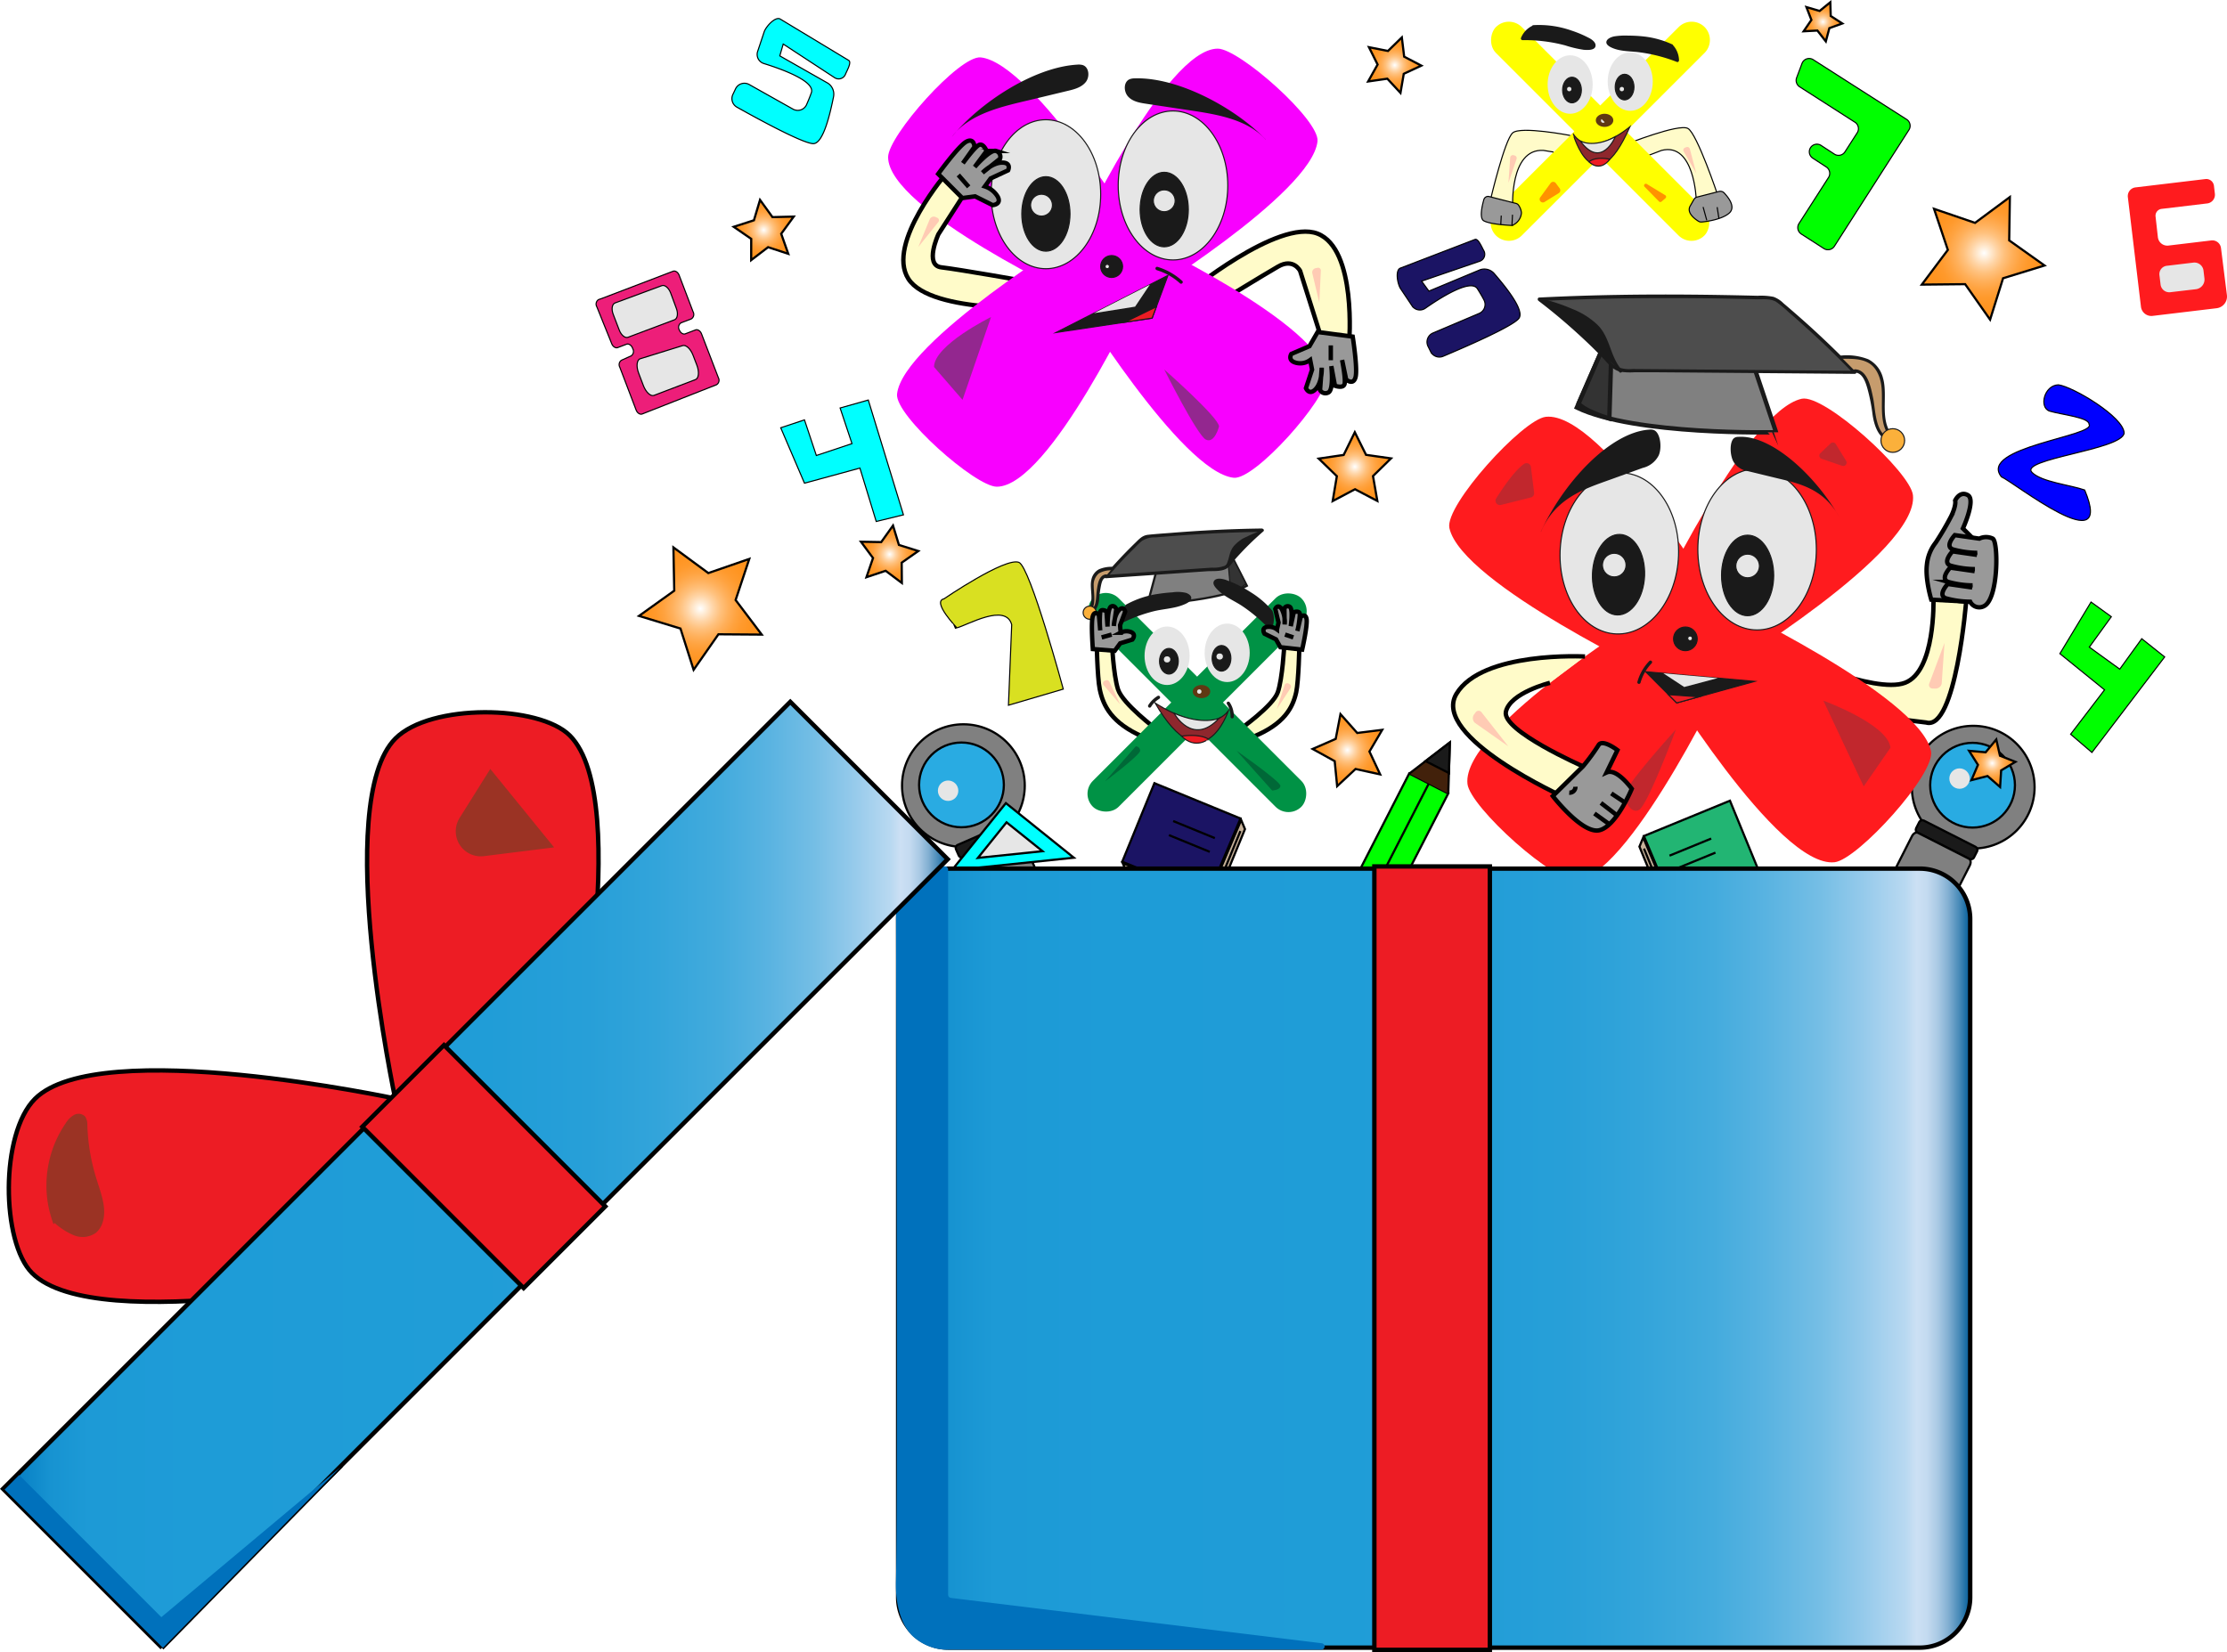 <svg xmlns="http://www.w3.org/2000/svg" xmlns:xlink="http://www.w3.org/1999/xlink" viewBox="0 0 508.09 377.01"><defs><style>.cls-1,.cls-30,.cls-37{fill:gray;}.cls-1,.cls-10,.cls-11,.cls-12,.cls-2,.cls-20,.cls-21,.cls-24,.cls-27,.cls-3,.cls-39,.cls-40,.cls-41,.cls-42,.cls-43,.cls-44,.cls-45,.cls-46,.cls-47,.cls-48,.cls-49,.cls-5,.cls-50,.cls-51,.cls-52,.cls-53,.cls-54,.cls-56,.cls-58,.cls-6,.cls-7,.cls-8,.cls-9{stroke:#000;}.cls-1,.cls-10,.cls-11,.cls-12,.cls-14,.cls-17,.cls-18,.cls-19,.cls-2,.cls-20,.cls-21,.cls-24,.cls-27,.cls-3,.cls-30,.cls-31,.cls-34,.cls-37,.cls-38,.cls-39,.cls-40,.cls-41,.cls-42,.cls-43,.cls-44,.cls-45,.cls-46,.cls-47,.cls-48,.cls-49,.cls-5,.cls-50,.cls-51,.cls-52,.cls-53,.cls-54,.cls-56,.cls-58,.cls-6,.cls-7,.cls-8,.cls-9{stroke-miterlimit:10;}.cls-1,.cls-10,.cls-11,.cls-2,.cls-3,.cls-30,.cls-39,.cls-40,.cls-41,.cls-42,.cls-43,.cls-44,.cls-45,.cls-46,.cls-47,.cls-5,.cls-6,.cls-7,.cls-8,.cls-9{stroke-width:0.5px;}.cls-14,.cls-16,.cls-2{fill:#1a1a1a;}.cls-3{fill:#29abe2;}.cls-18,.cls-4,.cls-54,.cls-9{fill:#e6e6e6;}.cls-5{fill:#22b573;}.cls-6{fill:#c7b299;}.cls-52,.cls-7{fill:#1b1464;}.cls-50,.cls-8{fill:aqua;}.cls-10,.cls-51{fill:lime;}.cls-11{fill:#42210b;}.cls-12,.cls-24{fill:#fffbc9;}.cls-12,.cls-14,.cls-17,.cls-18,.cls-19,.cls-20,.cls-21,.cls-31,.cls-34,.cls-48,.cls-49,.cls-50,.cls-51,.cls-52,.cls-53,.cls-54{stroke-width:0.25px;}.cls-13{fill:#ff0;}.cls-14,.cls-17,.cls-18,.cls-19,.cls-30,.cls-31,.cls-34,.cls-37,.cls-38{stroke:#1a1a1a;}.cls-15{fill:#603813;}.cls-17{fill:#8e272d;}.cls-19,.cls-56{fill:#ed1c24;}.cls-20,.cls-27{fill:#999;}.cls-21,.cls-58{fill:#fff;}.cls-22{fill:#ff9200;}.cls-23{fill:#ffcbb4;}.cls-25{fill:#f800ff;}.cls-26{fill:#93278f;}.cls-28{fill:#009245;}.cls-29{fill:#006837;}.cls-31,.cls-38{fill:#333;}.cls-32{fill:#4d4d4d;}.cls-33{fill:#c69c6d;}.cls-34{fill:#fbb03b;}.cls-35{fill:#ff1b1e;}.cls-36{fill:#c1272d;}.cls-39{fill:url(#Verano);}.cls-40{fill:url(#Verano-2);}.cls-41{fill:url(#Verano-3);}.cls-42{fill:url(#Verano-4);}.cls-43{fill:url(#Verano-5);}.cls-44{fill:url(#Verano-6);}.cls-45{fill:url(#Verano-7);}.cls-46{fill:url(#Verano-8);}.cls-47{fill:url(#Verano-9);}.cls-48{fill:#d9e021;}.cls-49{fill:blue;}.cls-53{fill:#ed1e79;}.cls-55{fill:url(#Degradado_sin_nombre_4);}.cls-57{fill:#0071bc;}.cls-59{fill:#9b3324;}.cls-60{fill:url(#Degradado_sin_nombre_4-2);}</style><radialGradient id="Verano" cx="159.79" cy="138.89" r="13.99" gradientUnits="userSpaceOnUse"><stop offset="0" stop-color="#fff"/><stop offset="0.09" stop-color="#ffedd8"/><stop offset="0.21" stop-color="#ffd5a7"/><stop offset="0.33" stop-color="#ffc17d"/><stop offset="0.46" stop-color="#ffb05b"/><stop offset="0.59" stop-color="#ffa340"/><stop offset="0.72" stop-color="#ff9a2d"/><stop offset="0.86" stop-color="#ff9522"/><stop offset="1" stop-color="#ff931e"/></radialGradient><radialGradient id="Verano-2" cx="458.96" cy="57.98" r="13.99" gradientTransform="translate(34.33 -139.73) rotate(18.07)" xlink:href="#Verano"/><radialGradient id="Verano-3" cx="202.97" cy="126.49" r="6.54" xlink:href="#Verano"/><radialGradient id="Verano-4" cx="309.11" cy="106.5" r="8.05" xlink:href="#Verano"/><radialGradient id="Verano-5" cx="454.53" cy="174.17" r="5.36" xlink:href="#Verano"/><radialGradient id="Verano-6" cx="174.24" cy="52.49" r="6.85" xlink:href="#Verano"/><radialGradient id="Verano-7" cx="318.21" cy="14.87" r="6.2" xlink:href="#Verano"/><radialGradient id="Verano-8" cx="415.91" cy="4.98" r="4.44" xlink:href="#Verano"/><radialGradient id="Verano-9" cx="307.41" cy="171.19" r="8.08" xlink:href="#Verano"/><linearGradient id="Degradado_sin_nombre_4" x1="204.91" y1="287.12" x2="449.5" y2="287.12" gradientUnits="userSpaceOnUse"><stop offset="0" stop-color="#0075be"/><stop offset="0" stop-color="#0177bf"/><stop offset="0.03" stop-color="#0e88ca"/><stop offset="0.05" stop-color="#1793d1"/><stop offset="0.09" stop-color="#1d9ad6"/><stop offset="0.21" stop-color="#1e9cd7"/><stop offset="0.51" stop-color="#209dd7"/><stop offset="0.62" stop-color="#279fd8"/><stop offset="0.69" stop-color="#32a4da"/><stop offset="0.76" stop-color="#43abdd"/><stop offset="0.81" stop-color="#59b3e1"/><stop offset="0.86" stop-color="#75bee5"/><stop offset="0.9" stop-color="#95caeb"/><stop offset="0.94" stop-color="#b9d9f1"/><stop offset="0.95" stop-color="#cce0f4"/><stop offset="0.96" stop-color="#c3daf0"/><stop offset="0.97" stop-color="#a9c9e4"/><stop offset="0.98" stop-color="#80aed1"/><stop offset="0.99" stop-color="#4689b7"/><stop offset="1" stop-color="#005b97"/></linearGradient><linearGradient id="Degradado_sin_nombre_4-2" x1="0.71" y1="267.92" x2="216.22" y2="267.92" gradientTransform="translate(221.22 1.78) rotate(45)" xlink:href="#Degradado_sin_nombre_4"/></defs><g id="Capa_2" data-name="Capa 2"><g id="Capa_1-2" data-name="Capa 1"><circle class="cls-1" cx="219.8" cy="179.29" r="14"/><rect class="cls-2" x="217.81" y="190.04" width="14.79" height="3.11" rx="0.75" transform="translate(-57.99 106.56) rotate(-23.68)"/><path class="cls-1" d="M219.57,197.18l10.21,23.27c.28.65.87,1,1.3.84l12-5.25c.43-.19.55-.87.26-1.53l-10.2-23.26c-.29-.66-.87-1-1.3-.85l-12,5.25C219.4,195.84,219.29,196.53,219.57,197.18Z"/><circle class="cls-3" cx="219.36" cy="179.12" r="9.67"/><circle class="cls-4" cx="216.31" cy="180.45" r="2.33"/><circle class="cls-1" cx="450.19" cy="179.64" r="14"/><rect class="cls-2" x="442.55" y="184.23" width="3.11" height="14.79" rx="0.75" transform="translate(72.19 500.87) rotate(-63.08)"/><path class="cls-1" d="M436.22,190.82l-11.5,22.65c-.33.64-.25,1.34.17,1.55l11.67,5.92c.41.21,1-.13,1.34-.77l11.5-22.65c.33-.64.25-1.33-.17-1.54l-11.67-5.93C437.14,189.84,436.54,190.19,436.22,190.82Z"/><circle class="cls-3" cx="450.04" cy="179.19" r="9.67"/><circle class="cls-4" cx="447.07" cy="177.68" r="2.33"/><polygon class="cls-5" points="375.05 190.79 394.69 182.73 402.04 200.65 382.58 208.63 375.05 190.79"/><polyline class="cls-6" points="381.55 211.54 400.8 203.64 401.91 201 382.44 208.98 381.55 211.54 374.04 193.21 374.9 191.13 382.44 208.98"/><line class="cls-7" x1="380.9" y1="195.27" x2="390.41" y2="191.37"/><line class="cls-7" x1="382.06" y1="198.4" x2="391.38" y2="194.58"/><line class="cls-7" x1="382.71" y1="209.78" x2="400.49" y2="202.49"/><line class="cls-7" x1="375.07" y1="193.65" x2="381.11" y2="208.37"/><polygon class="cls-7" points="283.02 186.79 263.38 178.73 256.04 196.65 275.49 204.63 283.02 186.79"/><polyline class="cls-6" points="276.52 207.54 257.27 199.64 256.16 197 275.63 204.98 276.52 207.54 284.04 189.21 283.17 187.13 275.63 204.98"/><line class="cls-7" x1="277.17" y1="191.27" x2="267.66" y2="187.37"/><line class="cls-7" x1="276.01" y1="194.4" x2="266.69" y2="190.58"/><line class="cls-7" x1="275.36" y1="205.78" x2="257.58" y2="198.49"/><line class="cls-7" x1="283" y1="189.65" x2="276.96" y2="204.37"/><polygon class="cls-8" points="217.14 198.63 229.49 183.28 245 195.74 217.14 198.63"/><polygon class="cls-9" points="223.11 195.78 229.64 187.66 237.85 194.25 223.11 195.78"/><rect class="cls-10" x="302.12" y="188.41" width="32.76" height="10" transform="translate(1.12 388.64) rotate(-62.87)"/><polyline class="cls-11" points="330.42 181.11 330.78 169.44 321.52 176.55"/><polygon class="cls-2" points="330.57 176.42 325.24 173.69 330.78 169.44 330.57 176.42"/><line class="cls-10" x1="311.22" y1="207.61" x2="325.97" y2="178.83"/><circle class="cls-4" cx="246.62" cy="210.82" r="0.5"/><circle class="cls-4" cx="258.62" cy="210.82" r="0.5"/><path class="cls-12" d="M387,45.56s-.41-13.14-7.91-11.24l-6.39,2.45-2-3.73s12.31-4.93,14.41-3.72,6.81,15.28,6.81,15.28Z"/><rect class="cls-13" x="331.45" y="25.79" width="67.27" height="8.34" rx="4.17" transform="translate(128.11 -249.38) rotate(45)"/><path class="cls-13" d="M383,6.17a4.19,4.19,0,0,1,5.9,0h0a4.19,4.19,0,0,1,0,5.9L347.2,53.74a4.19,4.19,0,0,1-5.9,0h0a4.19,4.19,0,0,1,0-5.9"/><ellipse class="cls-4" cx="358.23" cy="19.29" rx="5.14" ry="6.67"/><ellipse class="cls-14" cx="358.65" cy="20.54" rx="2.14" ry="2.92"/><ellipse class="cls-4" cx="371.94" cy="18.62" rx="5.14" ry="6.67"/><ellipse class="cls-14" cx="370.65" cy="19.87" rx="2.14" ry="2.92"/><ellipse class="cls-15" cx="366.08" cy="27.46" rx="2" ry="1.5"/><path class="cls-4" d="M366.11,27.88a.49.49,0,1,1-.7-.7"/><path class="cls-16" d="M381.27,10.42c-3.74-1.77-7.7-2-11.83-1.87A3.55,3.55,0,0,0,367,9.3a.55.55,0,0,0-.2.32c0,.24.18.44.39.57,1.5,1,3.4,1,5.19,1.17a35.89,35.89,0,0,1,10.26,2.38,5.77,5.77,0,0,0-1.38-3.32"/><path class="cls-16" d="M381.46,10.1A20.8,20.8,0,0,0,375,8.32a31.75,31.75,0,0,0-3.51-.19,16.12,16.12,0,0,0-3.18.17c-.62.12-1.67.49-1.81,1.22s.89,1.23,1.45,1.46c2,.83,4.32.67,6.43,1a36.62,36.62,0,0,1,8.22,2.16c.23.1.46-.14.47-.36a5.29,5.29,0,0,0-1.49-3.59c-.36-.31-.89.21-.53.53a4.54,4.54,0,0,1,1.27,3.06l.48-.36a36.3,36.3,0,0,0-7.64-2.07c-1.16-.19-2.33-.3-3.5-.39a10.33,10.33,0,0,1-3.56-.69,2.28,2.28,0,0,1-.67-.36c-.33-.42.26-.59.56-.71a5.66,5.66,0,0,1,1.79-.25c1.23,0,2.46,0,3.69,0a21.14,21.14,0,0,1,7.66,1.8c.43.2.81-.44.38-.64Z"/><path class="cls-16" d="M349.86,6.16c4.12-.34,7.91.81,11.72,2.42a3.58,3.58,0,0,1,2,1.56.59.59,0,0,1,.06.37c-.05.23-.32.34-.56.39-1.75.39-3.54-.24-5.26-.73a35.5,35.5,0,0,0-10.45-1.39,5.75,5.75,0,0,1,2.47-2.62"/><path class="cls-16" d="M349.86,6.53a20.78,20.78,0,0,1,7.43.88c1.14.33,2.26.74,3.36,1.18a11.67,11.67,0,0,1,1.61.73,2.76,2.76,0,0,1,.67.51c.53.57,0,.76-.56.8a10.67,10.67,0,0,1-3.86-.66c-1.19-.34-2.38-.66-3.6-.89a36.41,36.41,0,0,0-7.52-.67l.36.47A4.61,4.61,0,0,1,350,6.52c.45-.17.26-.9-.19-.73A5.29,5.29,0,0,0,347,8.68a.38.38,0,0,0,.36.48,36,36,0,0,1,9.75,1.2,25.43,25.43,0,0,0,4.2,1c.69.06,2.44.19,2.69-.76s-1-1.72-1.6-2A25.12,25.12,0,0,0,358.61,7a22.31,22.31,0,0,0-8.75-1.26c-.48,0-.49.79,0,.75Z"/><path class="cls-17" d="M371.86,28.93s-9,7.74-13,1.54C358.88,30.47,363.65,47.64,371.86,28.93Z"/><path class="cls-18" d="M368.53,31.21s-3.16,7.58-8,.95C360.53,32.16,363.38,33.94,368.53,31.21Z"/><path class="cls-19" d="M367.29,36.34s-3.08-.76-4.77.57C362.52,36.91,364.84,39.5,367.29,36.34Z"/><circle class="cls-4" cx="358.02" cy="20.33" r="0.5"/><circle class="cls-4" cx="370.02" cy="20.33" r="0.5"/><path class="cls-12" d="M358.24,30.91s-11.29-2.18-13.12-.59-5,15-5,15l5,2s-.72-13.44,7-13l2.32.38"/><path class="cls-20" d="M339.77,44.86a1,1,0,0,0-1.23.69c-.42,1.49-1.05,4.28,0,4.85,1.43.78,5.42,1,6.42,1.05a3.37,3.37,0,0,0,2.16-2.9,3.73,3.73,0,0,0-.66-1.72,1,1,0,0,0-.59-.41Z"/><line class="cls-21" x1="344.95" y1="51.45" x2="345.08" y2="49"/><line class="cls-21" x1="342.4" y1="51.25" x2="342.51" y2="49.2"/><path class="cls-20" d="M392.22,43.69a1.19,1.19,0,0,1,1.12.31c.94,1,2.79,3.24,1.15,4.66s-5.18,1.93-6.29,2a1.11,1.11,0,0,1-.69-.17c-.81-.5-2.78-1.93-1.89-3.48l.86-1.5a1.13,1.13,0,0,1,.72-.54Z"/><line class="cls-21" x1="389.4" y1="50.28" x2="388.56" y2="47.23"/><line class="cls-21" x1="392.17" y1="49.84" x2="391.77" y2="47.27"/><path class="cls-22" d="M353.75,41.82,351.43,45a.74.74,0,0,0,1,1.07l3.21-2a.75.75,0,0,0,.2-1.08l-.89-1.2A.74.74,0,0,0,353.75,41.82Z"/><path class="cls-22" d="M375.17,42.58,378.52,46a.42.42,0,0,0,.56,0l.91-.78a.41.41,0,0,0-.06-.66l-4.25-2.59A.41.41,0,0,0,375.17,42.58Z"/><path class="cls-23" d="M345.35,35.42a.62.62,0,0,0-.8.55l-.4,5.77L346,36.3a.62.62,0,0,0-.4-.8Z"/><path class="cls-23" d="M384.49,33.67a.62.62,0,0,0-.36.9l2.88,5L385.54,34a.61.61,0,0,0-.78-.43Z"/><path class="cls-24" d="M270.76,67s20.82-17.18,29.84-13.68,7.2,25.07,7.2,25.07-2.7,3.58-5.94,0l-5.24-16.57s-1.52-3-5-1-13.16,7.95-13.16,7.95Z"/><path class="cls-25" d="M246.53,68.38s-43.91-20.44-43.91-32.52c0-4.88,16.28-23.28,21.14-22.76,12,1.27,36.59,41.46,36.59,41.46L246.52,68.39"/><path class="cls-25" d="M245.3,55s20.45-43.9,32.53-43.9c4.88,0,23.28,16.28,22.76,21.14-1.28,12-41.46,36.58-41.46,36.58L245.3,55"/><path class="cls-25" d="M258.72,53.75s43.9,20.45,43.9,32.52c0,4.89-16.28,23.28-21.14,22.76-12-1.27-36.58-41.46-36.58-41.46l13.83-13.83"/><ellipse class="cls-18" cx="267.62" cy="42.32" rx="12.5" ry="17"/><ellipse class="cls-14" cx="265.62" cy="47.82" rx="5.5" ry="8.5"/><circle class="cls-18" cx="265.62" cy="45.82" r="2.5"/><path class="cls-16" d="M217.26,31.13c6.28-7.7,18.6-15.81,28.53-16.38a3.45,3.45,0,0,1,1.2.09c1.5.45,1.7,2.7.71,3.91s-2.63,1.65-4.16,2l-8.31,2c-6.5,1.54-13.92,3.09-18,8.4"/><path class="cls-16" d="M288.76,31.82c-6.9-7.16-19.86-14.21-29.8-13.94a3.44,3.44,0,0,0-1.19.18c-1.46.58-1.46,2.83-.37,4s2.75,1.42,4.3,1.65l8.45,1.27c6.61,1,14.13,1.92,18.61,6.88"/><path class="cls-26" d="M226.12,76.92s-13,6.4-13,11.4l6.5,7.5Z"/><path class="cls-26" d="M265.62,84.32s12.5,11,12.5,13c0,0-1,4-3,3S265.62,84.32,265.62,84.32Z"/><path class="cls-24" d="M239.42,70.17s-26.95,1.61-32.17-6.53,9-24.5,9-24.5,4.29-1.3,4.8,3.5l-6.95,10.81s-3.3,7.1.67,7.56,19.51,3.2,19.51,3.2Z"/><path class="cls-27" d="M308.62,76.82s1.17,7.37.64,9.29-2.13.51-2.13.51l-.93-4.47s.86,4.39.56,5.49-2.19.39-2.19.39l-.83-4.48s.59,5.35-.64,6a1.39,1.39,0,0,1-1.93-.54l.38-5.08s.16,3.15-1.34,4.81-2.26-.16-2.26-.16l1.4-4.22-.43-2.2a3.83,3.83,0,0,1-3.3.61c-1.93-.54-1-2-1-2l4.14-1.77,1.86-3.23Z"/><path class="cls-25" d="M259.94,67.16s-20.45,43.91-32.52,43.91c-4.89,0-23.28-16.28-22.76-21.14,1.27-12,41.46-36.59,41.46-36.59L260,67.17"/><circle class="cls-14" cx="253.62" cy="60.82" r="2.5"/><circle class="cls-18" cx="252.62" cy="60.82" r="0.5"/><ellipse class="cls-18" cx="238.62" cy="44.32" rx="12.5" ry="17"/><ellipse class="cls-14" cx="238.62" cy="48.82" rx="5.5" ry="8.5"/><circle class="cls-18" cx="237.62" cy="46.82" r="2.5"/><polygon class="cls-14" points="240.94 75.88 262.86 72.6 266.47 62.85 240.94 75.88"/><path class="cls-16" d="M263.89,61.65a13.73,13.73,0,0,1,5.31,3c.36.33.89-.2.54-.53a14.62,14.62,0,0,0-5.65-3.22.37.37,0,0,0-.2.72Z"/><polygon class="cls-19" points="256.63 73.53 263.82 70 262.86 72.6 256.63 73.53"/><polygon class="cls-4" points="249.59 71.47 258.97 69.98 262.33 64.97 249.59 71.47"/><path class="cls-27" d="M214.05,39.69s4.67-6.45,6.45-7.37,1.82,1.2,1.82,1.2l-2.64,3.73s2.63-3.62,3.64-4.15,1.77,1.34,1.77,1.34l-2.71,3.66s3.51-4.08,4.86-3.65a1.38,1.38,0,0,1,.92,1.77l-4,3.19s2.2-2.27,4.44-2.3S230,38.87,230,38.87l-4,1.86-1.31,1.81a5.31,5.31,0,0,1,2.95,2.36c.92,1.78-1.17,1.91-1.17,1.91l-4-2-2.91.39Z"/><path class="cls-26" d="M226.1,72.35s-13,6.4-13,11.4l6.5,7.5Z"/><line class="cls-24" x1="218.64" y1="39.93" x2="221.01" y2="42.64"/><line class="cls-24" x1="303.62" y1="78.82" x2="303.62" y2="82.21"/><path class="cls-23" d="M213.46,49.53a1,1,0,0,0-1.31.43l-2.65,6.42,4.57-5.7a.62.62,0,0,0-.27-1Z"/><path class="cls-23" d="M300.19,61.19a1,1,0,0,0-.8,1.12L301,69.06l.35-7.29a.63.63,0,0,0-.81-.65Z"/><path class="cls-24" d="M282.74,166.54s7.71-5.42,8.79-8.57S293,147.34,293,147.34s2.46-1.21,3.45,0c0,0-.15,8-.72,10.63-.8,3.62-2.79,7.25-9.72,10.13Z"/><path class="cls-24" d="M263.88,166.45s-7.71-5.78-8.8-9.12S253.64,146,253.64,146s-2.46-1.28-3.45,0c0,0,.15,8.56.72,11.31.79,3.85,2.79,7.7,9.73,10.77Z"/><rect class="cls-28" x="239.49" y="156.15" width="67.27" height="8.34" rx="4.17" transform="translate(193.36 -146.17) rotate(45)"/><rect class="cls-28" x="239.49" y="156.15" width="67.27" height="8.34" rx="4.17" transform="translate(579.61 80.55) rotate(135)"/><ellipse class="cls-4" cx="266.27" cy="149.65" rx="5.14" ry="6.67"/><ellipse class="cls-14" cx="266.69" cy="150.9" rx="2.14" ry="2.92"/><ellipse class="cls-18" cx="266.27" cy="150.48" rx="0.86" ry="0.83"/><ellipse class="cls-4" cx="279.98" cy="148.98" rx="5.14" ry="6.67"/><ellipse class="cls-14" cx="278.69" cy="150.23" rx="2.14" ry="2.92"/><ellipse class="cls-18" cx="278.27" cy="149.82" rx="0.86" ry="0.83"/><path class="cls-17" d="M263.53,160.42s11.74,8,16.7,1.84C280.23,162.26,274.51,179.36,263.53,160.42Z"/><path class="cls-18" d="M267.86,162.77s4.23,7.68,10.28,1.14C278.14,163.91,274.53,165.63,267.86,162.77Z"/><path class="cls-19" d="M269.57,168s3.93-.7,6.14.68C275.71,168.63,272.79,171.17,269.57,168Z"/><path class="cls-16" d="M279.92,160.68a4.8,4.8,0,0,1,.82,2.89.38.38,0,0,0,.37.38.39.39,0,0,0,.38-.38,5.51,5.51,0,0,0-.92-3.27.4.4,0,0,0-.52-.14.39.39,0,0,0-.13.52Z"/><path class="cls-16" d="M264.16,158.79a6.5,6.5,0,0,0-2.19,2.14.39.39,0,0,0,.14.52.38.38,0,0,0,.51-.14,2.33,2.33,0,0,1,.17-.26l.09-.14.05-.06s0,0,0,0a4.41,4.41,0,0,1,.46-.51,5.76,5.76,0,0,1,.53-.47l0,0,.08-.07.15-.1.35-.23a.4.4,0,0,0,.13-.52.39.39,0,0,0-.51-.13Z"/><ellipse class="cls-15" cx="274.12" cy="157.82" rx="2" ry="1.5"/><circle class="cls-4" cx="273.62" cy="157.82" r="0.5"/><path class="cls-29" d="M252.12,178.32l7-8a1,1,0,0,1,1,1C260.12,172.32,252.12,178.32,252.12,178.32Z"/><path class="cls-29" d="M282.12,171.32s10,7,10,8-1.88,1.08-1.88,1.08Z"/><path class="cls-30" d="M280.56,126s-8.17,5.1-16.23,2.46l-2.54,9.46s16.24-.61,22.68-4.24Z"/><path class="cls-31" d="M280,126.28l.54-.31,3.68,7.22s-.31.77-3.42,1.95Z"/><path class="cls-32" d="M288,121c-8.67.09-17.33.64-26.06,1.42a2.86,2.86,0,0,0-.88.16,2.08,2.08,0,0,0-.64.47,107.78,107.78,0,0,0-8.11,8.54l26.25-1.82a1.84,1.84,0,0,0,.74-.14,3.7,3.7,0,0,0,.87-.55A60.54,60.54,0,0,1,288,121"/><path class="cls-16" d="M288,120.61c-7,.08-13.93.44-20.88,1-1.72.13-3.46.25-5.18.43-1.37.15-2.05,1-3,1.91q-3.62,3.52-6.9,7.37c-.19.23-.08.67.27.64l23-1.59c1.36-.09,3.11.1,4.36-.52,1-.5,1.58-1.6,2.29-2.41a66.39,66.39,0,0,1,6.27-6.17c.37-.32-.17-.85-.53-.53a66.84,66.84,0,0,0-5.9,5.76c-.72.8-1.44,2.08-2.38,2.62a7.1,7.1,0,0,1-2.88.42l-2.72.18-21.54,1.49.26.64q3-3.57,6.39-6.87a18.3,18.3,0,0,1,1.55-1.5,5.34,5.34,0,0,1,3.16-.84c1.64-.14,3.29-.27,4.93-.39,6.45-.48,12.92-.8,19.4-.87a.38.38,0,0,0,0-.75Z"/><path class="cls-33" d="M253.78,129.72a5.25,5.25,0,0,0-3.57,1,4,4,0,0,0-1,2.85c0,1,.17,2.07.14,3.1a3.93,3.93,0,0,1-1.07,2.84,1.93,1.93,0,0,0,1.81-1.28,6.93,6.93,0,0,0,.39-2.32,17.81,17.81,0,0,1,.45-2.82c.19-.78.63-1.7,1.43-1.71"/><path class="cls-16" d="M253.78,129.35a7.28,7.28,0,0,0-3.06.57A3.44,3.44,0,0,0,249,132.3c-.52,2.2.87,5.18-1,7a.38.38,0,0,0,.26.64c1.76.08,2.4-1.78,2.52-3.21a23.53,23.53,0,0,1,.39-3c.13-.63.35-1.83,1.17-1.9.48,0,.48-.79,0-.75-1.65.13-1.91,2.31-2.1,3.58-.14.93-.12,1.9-.31,2.83s-.7,1.77-1.67,1.72l.27.64c1.71-1.66,1-4.11,1-6.2a3.38,3.38,0,0,1,1.18-2.8,5.47,5.47,0,0,1,3.05-.69c.49,0,.49-.77,0-.75Z"/><circle class="cls-34" cx="248.62" cy="139.82" r="1.5"/><path class="cls-16" d="M279.2,129.76c1.57-1.93.87-3.81,2.67-5.54A9.12,9.12,0,0,1,283.4,123a8.67,8.67,0,0,1,1-.49,20,20,0,0,1,3.44-1.39"/><path class="cls-16" d="M257.12,138.32c3.59-2.07,7.51-2.66,11.64-2.83a3.58,3.58,0,0,1,2.48.55.59.59,0,0,1,.23.31c0,.23-.15.45-.34.59-1.42,1.1-3.31,1.3-5.08,1.59a35.73,35.73,0,0,0-10,3.21,5.79,5.79,0,0,1,1.1-3.42"/><path class="cls-16" d="M257.31,138.64a21,21,0,0,1,7.23-2.4,37,37,0,0,1,3.94-.36,5.89,5.89,0,0,1,1.73.07c.41.11,1,.22.53.81a2.09,2.09,0,0,1-.72.43,12,12,0,0,1-3.34.86c-1.25.2-2.49.43-3.72.74a36.09,36.09,0,0,0-7.13,2.63l.56.32a4.61,4.61,0,0,1,1-3.16c.33-.35-.2-.88-.53-.53a5.21,5.21,0,0,0-1.22,3.69.39.39,0,0,0,.57.33,35.92,35.92,0,0,1,6.94-2.56c2.17-.54,4.51-.61,6.6-1.4.66-.25,1.76-.67,2-1.39s-.58-1.23-1.16-1.42a8.09,8.09,0,0,0-3.1-.12c-1.11.07-2.22.19-3.32.36a21.54,21.54,0,0,0-7.28,2.45.38.38,0,0,0,.38.65Z"/><path class="cls-16" d="M290,139.67c-2.62-3.2-6.09-5.13-9.89-6.75a3.56,3.56,0,0,0-2.52-.36.58.58,0,0,0-.32.21.65.65,0,0,0,.11.67c.94,1.53,2.64,2.38,4.19,3.28a35.82,35.82,0,0,1,8.26,6.54,5.8,5.8,0,0,0,.17-3.59"/><path class="cls-16" d="M290.3,139.4a20.37,20.37,0,0,0-4.84-4.18,27.65,27.65,0,0,0-5.84-2.9c-.7-.24-2.14-.54-2.64.26s.55,1.73,1,2.19c1.55,1.51,3.68,2.36,5.46,3.55a35.82,35.82,0,0,1,6.12,5.21.38.38,0,0,0,.59-.08,5.21,5.21,0,0,0,.17-4c-.19-.44-.84-.06-.64.38a4.5,4.5,0,0,1-.18,3.21l.59-.07a40.05,40.05,0,0,0-9.38-7.2,11.72,11.72,0,0,1-2.27-1.62c-.24-.24-1.07-1-.54-1.32s1.39.13,1.8.3a32.12,32.12,0,0,1,5.18,2.59,20,20,0,0,1,4.86,4.18c.3.38.83-.16.53-.53Z"/><path class="cls-27" d="M249.33,148.12s-.47-6.09,0-7.52,1.39-.22,1.39-.22l.3,3.48a21.83,21.83,0,0,1,0-4.23c.27-.81,1.42-.12,1.42-.12l.24,3.48s0-4.13.8-4.56,1.2.56,1.2.56l-.57,3.85s.1-2.42,1.17-3.57,1.43.3,1.43.3l-1.17,3.11.13,1.71a2.92,2.92,0,0,1,2.43-.12c1.2.56.24,1.69.24,1.69l-2.77.85-1.24,1.7Z"/><path class="cls-27" d="M297.09,148.25s1.27-5.57,1-7-1.34-.46-1.34-.46L296,144a19.61,19.61,0,0,0,.56-3.93c-.15-.8-1.38-.37-1.38-.37l-.7,3.2s.57-3.83-.19-4.39a.84.84,0,0,0-1.25.31l.05,3.68a6.24,6.24,0,0,0-.68-3.53c-.9-1.26-1.45,0-1.45,0l.74,3.11-.36,1.56a3.11,3.11,0,0,0-2.38-.55c-1.25.3-.46,1.53-.46,1.53l2.62,1.29,1,1.79Z"/><line class="cls-24" x1="253.62" y1="144.82" x2="251.34" y2="145.46"/><line class="cls-24" x1="293.18" y1="144.82" x2="295.08" y2="145.46"/><path class="cls-23" d="M252,155.38a.63.63,0,0,0-.18,1l3.76,4.39-2.48-5.19a.63.63,0,0,0-.85-.29Z"/><path class="cls-23" d="M294,156a.62.62,0,0,0-.91.34l-1.79,5.5,3.14-4.82a.63.63,0,0,0-.2-.88Z"/><path class="cls-24" d="M407.12,149.11s20.52,9.35,27.5,6.71,6.5-19,6.5-19h7.5s-2.36,30.08-9.18,28.06l-20.27-2.49Z"/><path class="cls-27" d="M452.52,125.26l-4.68-4.66s3-6.53,1.13-7.6-2.9,1.22-2.9,1.22.33,1-.9,3.57a68.86,68.86,0,0,1-3.55,6.06,9.52,9.52,0,0,0-2,5c-.42,3.32,1,8,1,8l8.9.48"/><path class="cls-27" d="M451.11,126.17a21.59,21.59,0,0,1-5.59-.8c-1.92-.74.47-3.25.47-3.25l5.59.8a3.55,3.55,0,0,1,3.08,0c1.3.85,1.29,13.78-2,15.4a2.31,2.31,0,0,1-3.16-1,21.42,21.42,0,0,1-5.59-.79c-1.92-.75.47-3.26.47-3.26l5.59.8"/><path class="cls-27" d="M451.05,126.63l-5.59-.8s-2.39,2.51-.47,3.25a21.14,21.14,0,0,0,5.59.8"/><path class="cls-27" d="M450.52,130.34l-5.59-.8s-2.39,2.51-.47,3.25a21.14,21.14,0,0,0,5.59.8"/><path class="cls-35" d="M392.78,138.53s-27.12-44.82-40.1-43.41c-5.25.57-23.13,20.23-22,25.39,2.78,12.76,48.86,34.5,48.86,34.5l13.26-16.49"/><path class="cls-35" d="M378.47,153.36s27.11,44.82,40.09,43.41c5.26-.57,23.13-20.23,22-25.39-2.77-12.76-48.86-34.5-48.86-34.5l-13.25,16.49"/><path class="cls-35" d="M378.21,138.79s-44.82,27.11-43.41,40.1c.57,5.25,20.22,23.13,25.39,22C373,198.12,394.69,152,394.69,152L378.2,138.78"/><path class="cls-35" d="M393,153.1S437.85,126,436.44,113c-.57-5.26-20.22-23.14-25.38-22-12.76,2.77-34.5,48.86-34.5,48.86L393,153.11"/><ellipse class="cls-18" cx="369.47" cy="126.3" rx="18.39" ry="13.52" transform="translate(229.63 490.86) rotate(-87.89)"/><ellipse class="cls-14" cx="369.29" cy="131.16" rx="9.19" ry="5.95" transform="translate(224.6 495.36) rotate(-87.89)"/><circle class="cls-18" cx="368.29" cy="128.96" r="2.7"/><ellipse class="cls-18" cx="400.88" cy="125.37" rx="13.52" ry="18.39"/><ellipse class="cls-14" cx="398.72" cy="131.32" rx="5.95" ry="9.19"/><circle class="cls-18" cx="398.72" cy="129.16" r="2.7"/><circle class="cls-14" cx="384.52" cy="145.79" r="2.7"/><circle class="cls-18" cx="385.59" cy="145.68" r="0.54"/><polygon class="cls-14" points="400.33 155.5 382.54 160.41 375.45 153.29 400.33 155.5"/><path class="cls-16" d="M376.33,150.81a11.11,11.11,0,0,0-2.76,4.79.37.37,0,0,0,.72.2,10.38,10.38,0,0,1,2.57-4.46.38.38,0,0,0-.53-.53Z"/><polygon class="cls-19" points="387.59 159.02 380.65 158.52 382.54 160.41 387.59 159.02"/><polygon class="cls-4" points="391.91 154.75 384.25 156.78 379.49 153.65 391.91 154.75"/><path class="cls-16" d="M351.55,121.34c5.11-11.14,15.73-22.71,24.77-23.3a2,2,0,0,1,1.11.15c1.41.71,1.78,4,1,5.75a5.52,5.52,0,0,1-3.64,2.84l-7.45,2.69c-5.83,2.1-12.49,4.18-15.76,11.87"/><path class="cls-36" d="M416,159.89s14.73,5.37,15.31,10.74l-6.11,8.83Z"/><path class="cls-36" d="M382.36,166.47s-12.16,13.28-11.92,15.43c0,0,1.54,4.19,3.57,2.88S382.36,166.47,382.36,166.47Z"/><path class="cls-37" d="M366.59,77.32s16.8,9.11,32.44,2.9l6.18,18.43S373,99.42,359.76,93Z"/><path class="cls-38" d="M367.7,77.87l-1.11-.55-6.42,14.74s.7,1.49,7,3.46Z"/><path class="cls-32" d="M351.19,68.33c17.17-.87,34.4-.82,51.78-.34a6.46,6.46,0,0,1,1.77.22,4.25,4.25,0,0,1,1.33.84A216.24,216.24,0,0,1,423.17,85L371,84.57a3.93,3.93,0,0,1-1.5-.2,7,7,0,0,1-1.77-1c-3.8-4.54-11.29-11.11-16.49-15.06"/><path class="cls-16" d="M351.19,68.71c10.24-.51,20.49-.71,30.74-.68q7.68,0,15.34.19l3.72.09c1.37,0,3.08-.17,4.28.6a26.75,26.75,0,0,1,2.9,2.42c1,.82,1.91,1.66,2.85,2.5q6.17,5.48,11.88,11.43l.27-.64-33.82-.28-16.91-.13a7.56,7.56,0,0,1-3.62-.54,7,7,0,0,1-2-1.84c-1.4-1.54-2.87-3-4.38-4.42A139.18,139.18,0,0,0,351.38,68c-.38-.29-.76.36-.38.65a134.21,134.21,0,0,1,10.46,8.87c1.58,1.48,3.13,3,4.59,4.59,1.1,1.19,2,2.33,3.65,2.72a14.61,14.61,0,0,0,3.24.12l4.48,0,8.95.07,17.16.14,19.64.16a.38.38,0,0,0,.27-.64q-5.24-5.43-10.83-10.49c-1.88-1.69-3.79-3.36-5.73-5a6.09,6.09,0,0,0-2.26-1.45,14.66,14.66,0,0,0-3.63-.24c-10.62-.27-21.25-.38-31.87-.2q-9,.15-17.93.6c-.48,0-.48.77,0,.75Z"/><path class="cls-33" d="M420.08,81.51c2.52-.07,5.29-.05,7.21,1.57a7.94,7.94,0,0,1,2.38,5.53c.16,2-.08,4.12.1,6.17a7.71,7.71,0,0,0,2.46,5.48,3.84,3.84,0,0,1-3.75-2.3,14.37,14.37,0,0,1-1.05-4.56,35,35,0,0,0-1.23-5.53c-.48-1.52-1.45-3.29-3-3.22"/><path class="cls-16" d="M420.08,81.88c2.11,0,4.46-.11,6.32,1s2.71,3.52,2.89,5.7c.34,4-.83,8.93,2.67,11.92l.27-.64c-4.43.47-4.27-6.22-4.87-9-.47-2.22-1.19-6.54-4.2-6.58a.38.38,0,0,0,0,.75c1.79,0,2.47,2.21,2.88,3.62a40.65,40.65,0,0,1,1.16,5.79c.36,2.7,1.54,6.57,5,6.2.28,0,.53-.41.26-.64-4-3.38-1.59-9.33-2.85-13.72A6.6,6.6,0,0,0,426.28,82a13.32,13.32,0,0,0-6.2-.86.38.38,0,0,0,0,.75Z"/><circle class="cls-34" cx="431.84" cy="100.53" r="2.7"/><path class="cls-16" d="M369.74,84.66c-3.35-3.65-2.19-7.44-6-10.65a17.83,17.83,0,0,0-3.19-2.28c-.63-.33-1.29-.59-1.95-.86a41.69,41.69,0,0,0-7-2.34"/><path class="cls-16" d="M370,84.4c-2.73-3.08-2.62-7.6-5.71-10.44a17.77,17.77,0,0,0-5.55-3.45,43.25,43.25,0,0,0-7-2.34c-.47-.1-.67.62-.2.73a40.64,40.64,0,0,1,6.69,2.21,16.69,16.69,0,0,1,6,3.81A12.85,12.85,0,0,1,366.8,80a13.68,13.68,0,0,0,2.67,4.93c.32.36.85-.17.53-.53Z"/><path class="cls-16" d="M419.69,118.09c-5.49-9.6-15.59-18.94-23.14-18.39a1.57,1.57,0,0,0-.9.26c-1.09.82-1,3.89-.16,5.4a4.62,4.62,0,0,0,3.34,2.17l6.47,1.57c5.06,1.22,10.82,2.33,14.39,9"/><path class="cls-24" d="M361.62,149.82s-23.49-1.28-29.35,8.55S357.05,182,357.05,182l4.12-7.11s-18.56-8.14-17.6-12.47,10.05-6.59,10.05-6.59"/><path class="cls-27" d="M354.27,181.67s6.68,8.64,10.57,7.81,7.45-9.47,7.45-9.47-3.41-4.78-5.74-3.72l2.47-5.1s-3.47-2.68-4.33-1.11a48.21,48.21,0,0,1-3.52,4.8Z"/><path class="cls-23" d="M336.3,163.05a1.46,1.46,0,0,0,.2,1.91l7.62,5.36L338,162.53a.83.83,0,0,0-1.38.1Z"/><path class="cls-23" d="M441.46,157.14A1.45,1.45,0,0,0,443,156l.64-9.29L440.16,156a.82.82,0,0,0,.79,1.13Z"/><path class="cls-36" d="M341.36,113.72c1.56-2.46,4.25-6.4,6.36-7.85a1,1,0,0,1,1.56.71l.73,5.85a1,1,0,0,1-.75,1.1l-6.81,1.7A1,1,0,0,1,341.36,113.72Z"/><path class="cls-36" d="M417.65,101.19l-2.33,2.23a.77.77,0,0,0,.29,1.29l4.67,1.59a.77.77,0,0,0,.91-1.13l-2.35-3.82A.77.77,0,0,0,417.65,101.19Z"/><line class="cls-24" x1="363.77" y1="185.65" x2="367.09" y2="188.04"/><line class="cls-24" x1="365.25" y1="183.24" x2="368.79" y2="185.97"/><line class="cls-24" x1="367.62" y1="181.07" x2="370.54" y2="183.02"/><path class="cls-24" d="M359.43,179.54a1.31,1.31,0,0,1-1.41,1.35"/><polygon class="cls-39" points="173.79 144.82 163.91 144.75 158.25 152.86 155.25 143.44 145.79 140.56 153.83 134.8 153.64 124.92 161.6 130.78 170.95 127.55 167.83 136.93 173.79 144.82"/><polygon class="cls-40" points="454.04 72.94 448.35 64.85 438.46 64.95 444.4 57.03 441.25 47.66 450.61 50.86 458.55 44.97 458.4 54.86 466.46 60.59 457 63.5 454.04 72.94"/><polygon class="cls-41" points="205.76 133.04 202.06 130.26 197.68 131.72 199.18 127.35 196.43 123.63 201.05 123.71 203.74 119.94 205.09 124.36 209.51 125.75 205.72 128.41 205.76 133.04"/><polygon class="cls-42" points="314.24 114.32 309.14 111.65 304.05 114.35 305 108.67 300.87 104.66 306.56 103.82 309.1 98.64 311.66 103.8 317.36 104.61 313.25 108.64 314.24 114.32"/><polygon class="cls-43" points="456.32 179.6 453.46 177.1 449.78 178.04 451.27 174.55 449.24 171.34 453.02 171.68 455.45 168.75 456.29 172.46 459.82 173.86 456.56 175.81 456.32 179.6"/><polygon class="cls-44" points="179.84 57.92 175.24 56.41 171.38 59.36 171.39 54.51 167.4 51.76 172.01 50.27 173.4 45.62 176.24 49.55 181.09 49.43 178.23 53.35 179.84 57.92"/><polygon class="cls-45" points="319.52 21.2 316.52 17.96 312.14 18.59 314.3 14.73 312.33 10.77 316.67 11.63 319.83 8.54 320.36 12.93 324.28 14.98 320.27 16.84 319.52 21.2"/><polygon class="cls-46" points="420.32 5.36 417.37 6.42 416.56 9.45 414.64 6.97 411.5 7.14 413.27 4.55 412.14 1.62 415.15 2.5 417.59 0.51 417.68 3.65 420.32 5.36"/><polygon class="cls-47" points="314.88 176.72 309.27 175.49 305.07 179.41 304.51 173.7 299.48 170.92 304.74 168.62 305.83 162.97 309.65 167.27 315.35 166.56 312.44 171.51 314.88 176.72"/><path class="cls-48" d="M215.37,136.66s14-9.56,17.1-8.32c2.56,1,10.12,28.92,10.12,28.92l-12.51,3.68.74-18.39c-1.37-5-10.06.09-12.5.73C218.32,143.28,212.53,137.28,215.37,136.66Z"/><path class="cls-49" d="M469.62,87.82c3.39.46,14.89,7.32,15,11-.38,3.84-24.1,5.89-21,9,2.18,2.18,8.68,2.84,12,4,7,16.7-16.11-1.77-19-3-5.4-6.73,21.75-9.31,20-12,0-1.57-6.08-2.14-9-3C465.16,93,466.34,87.93,469.62,87.82Z"/><polygon class="cls-50" points="178.12 97.62 183.54 110.27 196.19 106.82 199.91 119.01 206.12 117.49 198.1 91.29 191.67 93.11 194.38 101.24 186.25 103.95 183.54 95.82 178.12 97.62"/><polygon class="cls-51" points="477.07 137.39 469.96 149.17 480.15 157.43 472.41 167.56 477.27 171.72 493.87 149.92 488.64 145.76 483.62 152.7 476.68 147.68 481.7 140.74 477.07 137.39"/><path class="cls-52" d="M319.47,61.19c-1.19.49-.64,3.62.07,4.69l2.62,3.92a2.16,2.16,0,0,0,3,.57c3.36-2.35,10.39-6.85,11.91-4.47.64,1,1.13,1.86,1.49,2.55a2.21,2.21,0,0,1-1.09,3.07L326.91,76A2.24,2.24,0,0,0,325.78,79l.62,1.25a2.23,2.23,0,0,0,2.86,1.06c4.59-1.93,15.89-6.8,17.28-8.66s-3.26-7.47-5.63-10.22a3,3,0,0,0-3.21-.88L326,66.43l-1.65-2.27,13.27-4.55a1.68,1.68,0,0,0,.9-2.43h0c-.42-.72-1.25-2.81-2-2.54Z"/><path class="cls-50" d="M178,4.34c-1.12-.63-3.25,1.72-3.66,2.94l-1.49,4.47a2.17,2.17,0,0,0,1.42,2.75c3.91,1.21,11.78,4,10.84,6.66-.4,1.13-.78,2-1.1,2.74a2.2,2.2,0,0,1-3.09,1l-10-5.62a2.24,2.24,0,0,0-3.11,1l-.6,1.26a2.23,2.23,0,0,0,.91,2.91c4.34,2.44,15.13,8.36,17.45,8.33s3.89-7.17,4.61-10.73A3,3,0,0,0,188.91,19l-11-6.25.78-2.7,11.73,7.68a1.67,1.67,0,0,0,2.47-.78h0c.31-.77,1.45-2.7.76-3.16Z"/><path class="cls-51" d="M413.64,13.59,435,27.25a1.74,1.74,0,0,1,.52,2.4l-17,26.54a1.74,1.74,0,0,1-2.4.53l-5.15-3.31a1.74,1.74,0,0,1-.53-2.4l6.74-10.51a1.74,1.74,0,0,0-.52-2.4l-3.07-2a1.74,1.74,0,0,1-.52-2.4h0a1.74,1.74,0,0,1,2.4-.52l3.06,2a1.73,1.73,0,0,0,2.39-.52l2.81-4.37a1.74,1.74,0,0,0-.53-2.4l-12.61-8.08a1.74,1.74,0,0,1-.69-2.07l1.24-3.3A1.74,1.74,0,0,1,413.64,13.59Z"/><path class="cls-53" d="M137.25,68.13l16.31-6.23c.5-.19,1.12.22,1.39.91l3.19,8.37a1.2,1.2,0,0,1-.42,1.6l-2.33.89a1.2,1.2,0,0,0-.42,1.6h0c.26.69.88,1.1,1.38.91l2.33-.89c.5-.19,1.12.22,1.38.91l3.84,10a1.2,1.2,0,0,1-.42,1.6l-16.95,6.67c-.51.2-1.13-.21-1.4-.9l-3.73-9.78a1.22,1.22,0,0,1,.38-1.58l2.22-1a1.23,1.23,0,0,0,.39-1.58l-.06-.16c-.27-.69-.89-1.1-1.39-.91l-2,.76c-.49.19-1.1-.2-1.37-.87L136.16,70a1.22,1.22,0,0,1,.41-1.64Z"/><path class="cls-54" d="M139.9,71.72l1.38,3.6c.44,1.17,1.35,1.91,2,1.65l10.62-4c.67-.26.86-1.42.41-2.59L153,66.84c-.45-1.17-1.35-1.9-2-1.65l-10.66,3.94C139.64,69.38,139.45,70.54,139.9,71.72Z"/><path class="cls-54" d="M145.71,85.16,146.79,88c.58,1.52,1.66,2.52,2.42,2.23l9.47-3.61c.75-.29.89-1.76.31-3.28l-.85-2.22c-.56-1.49-1.62-2.49-2.38-2.25l-9.69,3C145.28,82.11,145.11,83.61,145.71,85.16Z"/><path class="cls-35" d="M485.88,48.41,488.46,70a2.39,2.39,0,0,0,2.65,2.09l14.61-1.75a2.69,2.69,0,0,0,2.35-3l-1.35-10.73a2,2,0,0,0-2.22-1.74l-9.77,1.17a2.17,2.17,0,0,1-2.41-1.91l-.53-4.73a1.57,1.57,0,0,1,1.38-1.73l10.46-1.25a2,2,0,0,0,1.7-2.16l-.22-1.88a1.76,1.76,0,0,0-1.94-1.52l-16,1.91A2,2,0,0,0,485.47,45Z"/><path class="cls-4" d="M492.67,62.76l.26,2.13a2,2,0,0,0,2.27,1.79L501,66a2.22,2.22,0,0,0,1.94-2.47l-.21-1.78a2.08,2.08,0,0,0-2.32-1.82l-6,.72A1.91,1.91,0,0,0,492.67,62.76Z"/><rect class="cls-55" x="204.91" y="198.23" width="244.59" height="177.78" rx="11.5"/><path d="M438,198.73a11,11,0,0,1,11,11V364.51a11,11,0,0,1-11,11H216.41a11,11,0,0,1-11-11V209.73a11,11,0,0,1,11-11H438m0-1H216.41a12,12,0,0,0-12,12V364.51a12,12,0,0,0,12,12H438a12,12,0,0,0,12-12V209.73a12,12,0,0,0-12-12Z"/><rect class="cls-56" x="313.56" y="197.73" width="26.35" height="178.78"/><path class="cls-57" d="M216.31,198.47V363.93a.74.74,0,0,0,.65.73L301.51,375a.74.74,0,0,1-.09,1.48H215.71a11.75,11.75,0,0,1-7.59-3.19c-2.37-2.37-3.91-6.8-3.71-12.71.46-13.34,0-150.86,0-162.15a.73.73,0,0,1,.74-.73h10.41A.74.74,0,0,1,216.31,198.47Z"/><path class="cls-56" d="M7.32,290.53c14.76,14.77,83.17,0,83.17,0V250.76s-67.92-14.58-82.51,0c-8,8-7.69,32.74-.66,39.77"/><path class="cls-56" d="M130,167.85c14.76,14.77,0,83.17,0,83.17H90.23s-14.58-67.92,0-82.5c8-8,32.74-7.7,39.77-.67"/><polygon class="cls-58" points="4.5 336.28 36.93 368.71 77.84 334.44 37.28 375.72 1.17 339.61 4.5 336.28"/><path class="cls-59" d="M12.21,279.36A27.74,27.74,0,0,1,11,275.05a25.14,25.14,0,0,1,4-18.73,5.27,5.27,0,0,1,1.92-1.89,2.12,2.12,0,0,1,2.5.36,3.4,3.4,0,0,1,.51,2,45.72,45.72,0,0,0,2.12,12.38c1,3.23,2.41,6.68,1.33,9.89a5,5,0,0,1-1.5,2.28,5.24,5.24,0,0,1-5,.57,15.36,15.36,0,0,1-4.4-2.8"/><rect class="cls-60" x="-18.53" y="242.53" width="254" height="50.78" transform="translate(-157.68 155.17) rotate(-45)"/><path d="M180.31,160.87l35.2,35.21L36.62,375,1.41,339.77l178.9-178.9m0-1.41L0,339.77l36.62,36.61,180.31-180.3-36.62-36.62Z"/><rect class="cls-56" x="97.21" y="240.2" width="26.35" height="52.06" transform="translate(-155.93 156.03) rotate(-45)"/><polygon class="cls-57" points="4.38 336.62 36.81 369.05 77.72 334.79 37.16 376.06 1.05 339.95 4.38 336.62"/><path class="cls-59" d="M104.86,186.66l7-11.18,14.56,17.9-16,2A5.72,5.72,0,0,1,104.86,186.66Z"/></g></g></svg>